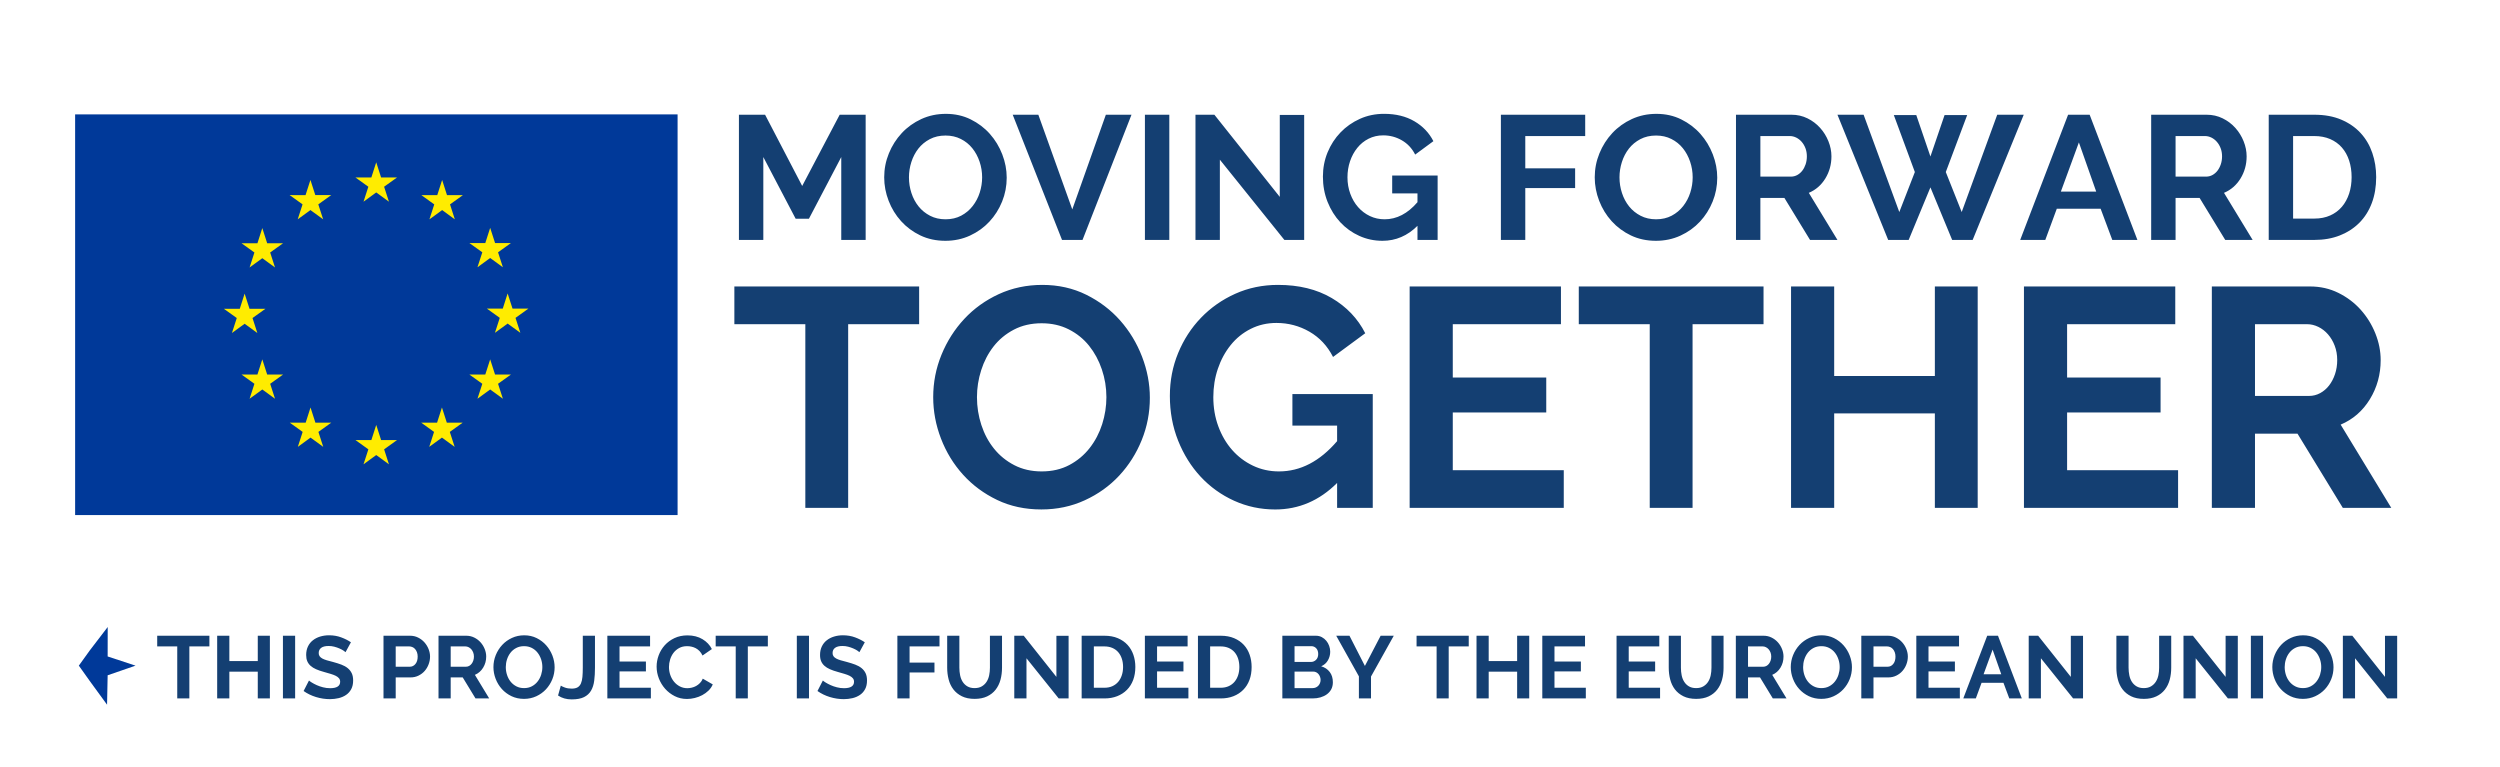 <?xml version="1.0" encoding="UTF-8"?> <svg xmlns:xlink="http://www.w3.org/1999/xlink" xmlns="http://www.w3.org/2000/svg" width="1402px" height="430px" viewBox="0 0 1402 430" version="1.1"><desc>Created with Lunacy</desc><defs><path d="M0 0L1402 0L1402 430L0 430L0 0Z" id="path_1"></path><clipPath id="mask_1"><use xlink:href="#path_1"></use></clipPath></defs><g id="logo-funded-by-eu-en"><path d="M0 0L1310 0L1310 339L0 339L0 0Z" transform="translate(35 57)" id="Background" fill="none" stroke="none"></path><g id="Page-3"><path d="M0 0L1402 0L1402 430L0 430L0 0Z" id="Shape" fill="none" stroke="none"></path><g clip-path="url(#mask_1)"><path d="M0 21.66L6.12 13.15L16.19 0L16.16 16.51L31.79 21.66L16.16 27.07L15.83 43.57L6.12 30.26L0 21.66L0 21.66Z" transform="translate(44.21 351.63)" id="Path-12" fill="#003999" stroke="none"></path><path d="M105.62 9.46C105.39 9.23 104.97 8.92 104.36 8.52C103.75 8.13 103 7.74 102.13 7.36C101.26 6.98 100.31 6.66 99.28 6.39C98.26 6.13 97.22 6 96.16 6C94.28 6 92.88 6.34 91.96 7.04C91.03 7.73 90.57 8.7 90.57 9.96C90.57 10.68 90.74 11.29 91.09 11.76C91.44 12.24 91.94 12.67 92.6 13.03C93.26 13.39 94.09 13.72 95.1 14.02C96.11 14.32 97.27 14.63 98.59 14.96C100.31 15.42 101.87 15.92 103.27 16.44C104.67 16.97 105.86 17.63 106.83 18.42C107.81 19.22 108.56 20.17 109.09 21.27C109.62 22.38 109.88 23.74 109.88 25.36C109.88 27.24 109.52 28.85 108.82 30.18C108.11 31.52 107.15 32.6 105.94 33.43C104.74 34.25 103.35 34.86 101.78 35.24C100.21 35.61 98.57 35.81 96.86 35.81C94.21 35.81 91.61 35.41 89.03 34.62C86.46 33.83 84.15 32.7 82.1 31.25L85.12 25.36C85.42 25.66 85.95 26.04 86.73 26.52C87.5 27 88.42 27.48 89.48 27.96C90.54 28.44 91.71 28.84 93 29.17C94.28 29.5 95.6 29.67 96.96 29.67C100.72 29.67 102.6 28.46 102.6 26.05C102.6 25.29 102.39 24.65 101.96 24.12C101.53 23.59 100.92 23.13 100.13 22.73C99.33 22.34 98.37 21.97 97.25 21.64C96.13 21.31 94.88 20.95 93.49 20.55C91.81 20.09 90.35 19.59 89.11 19.04C87.87 18.5 86.84 17.86 86.01 17.11C85.19 16.37 84.57 15.51 84.16 14.54C83.74 13.57 83.54 12.4 83.54 11.05C83.54 9.26 83.87 7.68 84.53 6.29C85.19 4.91 86.1 3.75 87.28 2.83C88.45 1.9 89.81 1.2 91.36 0.72C92.91 0.25 94.58 0 96.36 0C98.84 0 101.12 0.39 103.19 1.17C105.28 1.94 107.09 2.86 108.64 3.92L105.62 9.46ZM393.8 9.46C393.57 9.23 393.15 8.92 392.54 8.52C391.93 8.13 391.18 7.74 390.31 7.36C389.44 6.98 388.49 6.66 387.46 6.39C386.44 6.13 385.4 6 384.34 6C382.46 6 381.06 6.34 380.14 7.04C379.21 7.73 378.75 8.7 378.75 9.96C378.75 10.68 378.92 11.29 379.27 11.76C379.62 12.24 380.12 12.67 380.78 13.03C381.44 13.39 382.27 13.72 383.28 14.02C384.29 14.32 385.45 14.63 386.77 14.96C388.49 15.42 390.05 15.92 391.45 16.44C392.85 16.97 394.04 17.63 395.01 18.42C395.99 19.22 396.74 20.17 397.27 21.27C397.8 22.38 398.06 23.74 398.06 25.36C398.06 27.24 397.71 28.85 397 30.18C396.29 31.52 395.33 32.6 394.12 33.43C392.92 34.25 391.53 34.86 389.96 35.24C388.4 35.61 386.75 35.81 385.04 35.81C382.4 35.81 379.79 35.41 377.21 34.62C374.64 33.83 372.33 32.7 370.28 31.25L373.3 25.36C373.6 25.66 374.14 26.04 374.91 26.52C375.69 27 376.6 27.48 377.66 27.96C378.72 28.44 379.89 28.84 381.18 29.17C382.46 29.5 383.78 29.67 385.14 29.67C388.9 29.67 390.78 28.46 390.78 26.05C390.78 25.29 390.57 24.65 390.14 24.12C389.71 23.59 389.1 23.13 388.31 22.73C387.51 22.34 386.56 21.97 385.43 21.64C384.31 21.31 383.06 20.95 381.67 20.55C379.99 20.09 378.53 19.59 377.29 19.04C376.05 18.5 375.02 17.86 374.19 17.11C373.37 16.37 372.75 15.51 372.34 14.54C371.92 13.57 371.72 12.4 371.72 11.05C371.72 9.26 372.05 7.68 372.71 6.29C373.37 4.91 374.28 3.75 375.46 2.83C376.63 1.9 377.99 1.2 379.54 0.72C381.09 0.25 382.76 0 384.54 0C387.02 0 389.3 0.39 391.38 1.17C393.46 1.94 395.27 2.86 396.82 3.92L393.8 9.46ZM198.69 34.15C200.78 35.15 203.12 35.66 205.69 35.66C208.17 35.66 210.46 35.17 212.58 34.2C214.69 33.22 216.5 31.92 218.02 30.29C219.54 28.65 220.73 26.77 221.59 24.64C222.45 22.51 222.87 20.28 222.87 17.93C222.87 15.72 222.46 13.54 221.64 11.39C220.81 9.25 219.66 7.33 218.17 5.65C216.69 3.97 214.89 2.61 212.8 1.57C210.7 0.53 208.38 0.01 205.84 0.01C203.37 0.01 201.07 0.49 198.96 1.47C196.85 2.44 195.02 3.75 193.49 5.4C191.95 7.05 190.75 8.95 189.87 11.1C189 13.24 188.56 15.49 188.56 17.83C188.56 20.08 188.97 22.27 189.8 24.42C190.62 26.56 191.79 28.47 193.29 30.14C194.79 31.8 196.59 33.14 198.69 34.15ZM933.23 35.66C930.66 35.66 928.32 35.15 926.23 34.15C924.13 33.14 922.33 31.8 920.83 30.14C919.32 28.47 918.16 26.56 917.34 24.42C916.51 22.27 916.1 20.08 916.1 17.83C916.1 15.49 916.54 13.24 917.41 11.1C918.28 8.95 919.49 7.05 921.02 5.4C922.56 3.75 924.38 2.44 926.5 1.47C928.61 0.49 930.9 0.01 933.38 0.01C935.92 0.01 938.24 0.53 940.34 1.57C942.43 2.61 944.22 3.97 945.71 5.65C947.19 7.33 948.35 9.25 949.17 11.39C950 13.54 950.41 15.72 950.41 17.93C950.41 20.28 949.98 22.51 949.13 24.64C948.27 26.77 947.08 28.65 945.56 30.29C944.04 31.92 942.23 33.22 940.11 34.2C938 35.17 935.71 35.66 933.23 35.66ZM1196.28 34.15C1198.38 35.15 1200.71 35.66 1203.29 35.66C1205.77 35.66 1208.06 35.17 1210.17 34.2C1212.28 33.22 1214.1 31.92 1215.62 30.29C1217.14 28.65 1218.32 26.77 1219.18 24.64C1220.04 22.51 1220.47 20.28 1220.47 17.93C1220.47 15.72 1220.06 13.54 1219.23 11.39C1218.41 9.25 1217.25 7.33 1215.77 5.65C1214.28 3.97 1212.49 2.61 1210.39 1.57C1208.3 0.53 1205.98 0.01 1203.44 0.01C1200.96 0.01 1198.67 0.49 1196.55 1.47C1194.44 2.44 1192.62 3.75 1191.08 5.4C1189.55 7.05 1188.34 8.95 1187.47 11.1C1186.59 13.24 1186.16 15.49 1186.16 17.83C1186.16 20.08 1186.57 22.27 1187.39 24.42C1188.22 26.56 1189.38 28.47 1190.88 30.14C1192.39 31.8 1194.19 33.14 1196.28 34.15ZM281.23 11.22C280.45 13.32 280.07 15.44 280.07 17.58C280.07 19.83 280.49 22.03 281.33 24.2C282.17 26.36 283.34 28.29 284.84 29.99C286.35 31.69 288.14 33.07 290.22 34.12C292.3 35.18 294.59 35.71 297.1 35.71C298.52 35.71 299.97 35.53 301.46 35.16C302.94 34.8 304.34 34.27 305.64 33.58C306.94 32.88 308.12 32.04 309.16 31.03C310.2 30.02 311 28.86 311.56 27.54L305.96 24.32C305.57 25.28 305.04 26.09 304.38 26.77C303.72 27.45 303 28 302.22 28.43C301.45 28.86 300.63 29.17 299.77 29.37C298.92 29.57 298.09 29.67 297.3 29.67C295.78 29.67 294.38 29.34 293.11 28.68C291.84 28.02 290.75 27.14 289.85 26.05C288.94 24.96 288.24 23.7 287.74 22.26C287.25 20.83 287 19.33 287 17.78C287 16.4 287.21 15 287.64 13.6C288.07 12.2 288.71 10.94 289.55 9.83C290.39 8.73 291.45 7.83 292.72 7.14C293.99 6.44 295.48 6.1 297.2 6.1C297.99 6.1 298.8 6.19 299.62 6.37C300.45 6.55 301.24 6.84 302 7.23C302.76 7.63 303.47 8.17 304.13 8.84C304.79 9.52 305.35 10.36 305.81 11.35L311.06 7.73C309.91 5.45 308.15 3.6 305.79 2.18C303.43 0.77 300.63 0.05 297.4 0.05C294.66 0.05 292.21 0.57 290.07 1.59C287.92 2.61 286.11 3.95 284.62 5.6C283.14 7.25 282.01 9.13 281.23 11.22ZM18.03 6.24L29.27 6.24L29.27 0.25L0 0.25L0 6.24L11.24 6.24L11.24 35.41L18.03 35.41L18.03 6.24ZM63.19 0.25L63.19 35.41L56.4 35.41L56.4 20.41L40.46 20.41L40.46 35.41L33.63 35.41L33.63 0.25L40.46 0.25L40.46 14.46L56.4 14.46L56.4 0.25L63.19 0.25ZM77.35 0.25L70.51 0.25L70.51 35.41L77.35 35.41L77.35 0.25ZM126.91 0.25L126.91 35.41L133.75 35.41L133.75 23.62L142.06 23.62C143.68 23.62 145.17 23.29 146.52 22.63C147.87 21.97 149.03 21.1 149.99 20.01C150.94 18.92 151.69 17.67 152.21 16.27C152.74 14.87 153.01 13.42 153.01 11.94C153.01 10.52 152.73 9.11 152.17 7.7C151.6 6.3 150.83 5.05 149.84 3.94C148.85 2.84 147.67 1.94 146.3 1.27C144.93 0.59 143.43 0.25 141.82 0.25L126.91 0.25ZM157.76 0.25L157.76 35.41L164.59 35.41L164.59 23.62L171.33 23.62L178.51 35.41L186.18 35.41L178.16 22.19C180.11 21.36 181.65 20.02 182.79 18.15C183.93 16.29 184.5 14.22 184.5 11.94C184.5 10.52 184.22 9.11 183.66 7.7C183.1 6.3 182.32 5.05 181.33 3.94C180.34 2.84 179.16 1.94 177.79 1.27C176.42 0.59 174.93 0.25 173.31 0.25L157.76 0.25ZM228.67 29.32C227.58 28.92 226.8 28.56 226.34 28.23L224.8 33.77C226.92 35.23 229.46 35.95 232.43 35.95C235.34 35.95 237.65 35.52 239.36 34.67C241.08 33.81 242.39 32.61 243.3 31.05C244.21 29.5 244.8 27.63 245.08 25.43C245.36 23.24 245.5 20.8 245.5 18.13L245.5 0.25L238.67 0.25L238.67 18.13C238.67 20.11 238.6 21.83 238.47 23.3C238.34 24.77 238.06 26 237.63 26.99C237.2 27.98 236.57 28.72 235.75 29.19C234.92 29.67 233.82 29.91 232.43 29.91C231.01 29.91 229.76 29.71 228.67 29.32ZM276.85 29.42L276.85 35.41L252.44 35.41L252.44 0.25L276.4 0.25L276.4 6.24L259.27 6.24L259.27 14.71L274.07 14.71L274.07 20.26L259.27 20.26L259.27 29.42L276.85 29.42ZM342.45 6.24L331.22 6.24L331.22 35.41L324.43 35.41L324.43 6.24L313.19 6.24L313.19 0.25L342.45 0.25L342.45 6.24ZM365.53 0.25L358.7 0.25L358.7 35.41L365.53 35.41L365.53 0.25ZM415.09 0.25L415.09 35.41L421.93 35.41L421.93 20.85L435.89 20.85L435.89 15.31L421.93 15.31L421.93 6.24L438.71 6.24L438.71 0.25L415.09 0.25ZM458.37 29.62C459.99 29.62 461.35 29.29 462.46 28.63C463.56 27.97 464.46 27.11 465.13 26.05C465.81 24.99 466.29 23.78 466.57 22.41C466.85 21.04 466.99 19.63 466.99 18.18L466.99 0.25L473.77 0.25L473.77 18.18C473.77 20.59 473.48 22.85 472.91 24.96C472.33 27.07 471.42 28.92 470.18 30.51C468.95 32.09 467.35 33.35 465.41 34.27C463.46 35.19 461.13 35.66 458.42 35.66C455.61 35.66 453.23 35.17 451.27 34.2C449.3 33.22 447.71 31.93 446.49 30.33C445.27 28.73 444.38 26.88 443.84 24.76C443.29 22.65 443.02 20.46 443.02 18.18L443.02 0.25L449.85 0.25L449.85 18.18C449.85 19.66 450 21.09 450.28 22.46C450.56 23.83 451.04 25.04 451.71 26.1C452.39 27.16 453.27 28.01 454.36 28.65C455.45 29.29 456.79 29.62 458.37 29.62ZM487.49 35.41L487.49 12.88L505.56 35.41L511.11 35.41L511.11 0.3L504.27 0.3L504.27 23.33L485.95 0.25L480.65 0.25L480.65 35.41L487.49 35.41ZM518.43 35.41L518.43 0.25L531.21 0.25C534.08 0.25 536.6 0.72 538.76 1.64C540.92 2.56 542.73 3.82 544.18 5.4C545.63 6.99 546.72 8.84 547.45 10.97C548.18 13.1 548.54 15.37 548.54 17.78C548.54 20.46 548.13 22.87 547.33 25.04C546.52 27.2 545.35 29.05 543.84 30.58C542.32 32.12 540.49 33.31 538.36 34.15C536.23 34.99 533.85 35.41 531.21 35.41L518.43 35.41ZM578.3 29.42L578.3 35.41L553.89 35.41L553.89 0.25L577.85 0.25L577.85 6.24L560.72 6.24L560.72 14.71L575.52 14.71L575.52 20.26L560.72 20.26L560.72 29.42L578.3 29.42ZM583.65 0.25L583.65 35.41L596.42 35.41C599.06 35.41 601.45 34.99 603.58 34.15C605.71 33.31 607.53 32.12 609.05 30.58C610.57 29.05 611.73 27.2 612.54 25.04C613.35 22.87 613.75 20.46 613.75 17.78C613.75 15.37 613.39 13.1 612.66 10.97C611.94 8.84 610.85 6.99 609.4 5.4C607.94 3.82 606.13 2.56 603.97 1.64C601.81 0.72 599.29 0.25 596.42 0.25L583.65 0.25ZM658.42 30.26C659.01 29.14 659.31 27.83 659.31 26.35C659.31 24.04 658.72 22.11 657.55 20.58C656.38 19.04 654.79 17.98 652.77 17.39C654.42 16.66 655.68 15.55 656.54 14.04C657.39 12.54 657.82 10.93 657.82 9.22C657.82 8.13 657.63 7.04 657.25 5.97C656.87 4.9 656.34 3.94 655.64 3.1C654.95 2.26 654.11 1.57 653.12 1.04C652.13 0.52 651.02 0.25 649.8 0.25L630.98 0.25L630.98 35.41L647.97 35.41C649.52 35.41 650.98 35.21 652.35 34.82C653.72 34.42 654.93 33.84 655.97 33.08C657.01 32.32 657.82 31.38 658.42 30.26ZM668.62 0.25L677.28 17.19L686.1 0.25L693.47 0.25L680.7 23.13L680.7 35.41L673.91 35.41L673.91 23.03L661.19 0.25L668.62 0.25ZM724.27 6.24L735.51 6.24L735.51 0.25L706.25 0.25L706.25 6.24L717.49 6.24L717.49 35.41L724.27 35.41L724.27 6.24ZM769.43 0.25L769.43 35.41L762.65 35.41L762.65 20.41L746.7 20.41L746.7 35.41L739.87 35.41L739.87 0.25L746.7 0.25L746.7 14.46L762.65 14.46L762.65 0.25L769.43 0.25ZM801.17 35.41L801.17 29.42L783.59 29.42L783.59 20.26L798.4 20.26L798.4 14.71L783.59 14.71L783.59 6.24L800.72 6.24L800.72 0.25L776.76 0.25L776.76 35.41L801.17 35.41ZM842.81 29.42L842.81 35.41L818.4 35.41L818.4 0.25L842.37 0.25L842.37 6.24L825.23 6.24L825.23 14.71L840.04 14.71L840.04 20.26L825.23 20.26L825.23 29.42L842.81 29.42ZM867.1 28.63C865.99 29.29 864.63 29.62 863.02 29.62C861.43 29.62 860.09 29.29 859 28.65C857.92 28.01 857.03 27.16 856.36 26.1C855.68 25.04 855.2 23.83 854.92 22.46C854.64 21.09 854.5 19.66 854.5 18.18L854.5 0.25L847.67 0.25L847.67 18.18C847.67 20.46 847.94 22.65 848.48 24.76C849.03 26.88 849.91 28.73 851.13 30.33C852.35 31.93 853.95 33.22 855.91 34.2C857.87 35.17 860.26 35.66 863.06 35.66C865.77 35.66 868.1 35.19 870.05 34.27C871.99 33.35 873.59 32.09 874.82 30.51C876.06 28.92 876.97 27.07 877.55 24.96C878.13 22.85 878.41 20.59 878.41 18.18L878.41 0.25L871.63 0.25L871.63 18.18C871.63 19.63 871.49 21.04 871.21 22.41C870.93 23.78 870.45 24.99 869.77 26.05C869.1 27.11 868.21 27.97 867.1 28.63ZM885.3 35.41L885.3 0.25L900.84 0.25C902.46 0.25 903.96 0.59 905.33 1.27C906.69 1.94 907.88 2.84 908.87 3.94C909.86 5.05 910.63 6.3 911.19 7.7C911.76 9.11 912.03 10.52 912.03 11.94C912.03 14.22 911.47 16.29 910.33 18.15C909.19 20.02 907.65 21.36 905.7 22.19L913.72 35.41L906.04 35.41L898.86 23.62L892.13 23.62L892.13 35.41L885.3 35.41ZM955.66 35.41L955.66 0.25L970.56 0.25C972.18 0.25 973.68 0.59 975.05 1.27C976.42 1.94 977.6 2.84 978.59 3.94C979.58 5.05 980.35 6.3 980.91 7.7C981.47 9.11 981.76 10.52 981.76 11.94C981.76 13.42 981.49 14.87 980.96 16.27C980.44 17.67 979.69 18.92 978.73 20.01C977.78 21.1 976.62 21.97 975.27 22.63C973.91 23.29 972.43 23.62 970.81 23.62L962.49 23.62L962.49 35.41L955.66 35.41ZM1010.92 29.42L1010.92 35.41L986.51 35.41L986.51 0.25L1010.47 0.25L1010.47 6.24L993.34 6.24L993.34 14.71L1008.15 14.71L1008.15 20.26L993.34 20.26L993.34 29.42L1010.92 29.42ZM1032.31 0.25L1026.27 0.25L1012.85 35.41L1019.88 35.41L1023.1 26.65L1035.38 26.65L1038.65 35.41L1045.68 35.41L1032.31 0.25ZM1056.38 35.41L1056.38 12.88L1074.45 35.41L1080 35.41L1080 0.3L1073.16 0.3L1073.16 23.33L1054.84 0.25L1049.54 0.25L1049.54 35.41L1056.38 35.41ZM1114.06 29.62C1115.68 29.62 1117.04 29.29 1118.15 28.63C1119.25 27.97 1120.14 27.11 1120.82 26.05C1121.5 24.99 1121.98 23.78 1122.26 22.41C1122.54 21.04 1122.68 19.63 1122.68 18.18L1122.68 0.25L1129.46 0.25L1129.46 18.18C1129.46 20.59 1129.17 22.85 1128.6 24.96C1128.02 27.07 1127.11 28.92 1125.87 30.51C1124.63 32.09 1123.04 33.35 1121.09 34.27C1119.14 35.19 1116.82 35.66 1114.11 35.66C1111.3 35.66 1108.92 35.17 1106.96 34.2C1104.99 33.22 1103.4 31.93 1102.18 30.33C1100.96 28.73 1100.07 26.88 1099.53 24.76C1098.98 22.65 1098.71 20.46 1098.71 18.18L1098.71 0.25L1105.54 0.25L1105.54 18.18C1105.54 19.66 1105.69 21.09 1105.97 22.46C1106.25 23.83 1106.72 25.04 1107.4 26.1C1108.08 27.16 1108.96 28.01 1110.05 28.65C1111.14 29.29 1112.48 29.62 1114.06 29.62ZM1143.18 35.41L1143.18 12.88L1161.25 35.41L1166.8 35.41L1166.8 0.3L1159.96 0.3L1159.96 23.33L1141.64 0.25L1136.34 0.25L1136.34 35.41L1143.18 35.41ZM1174.13 0.25L1180.96 0.25L1180.96 35.41L1174.13 35.41L1174.13 0.25ZM1232.55 35.41L1232.55 12.88L1250.63 35.41L1256.17 35.41L1256.17 0.3L1249.34 0.3L1249.34 23.33L1231.02 0.25L1225.72 0.25L1225.72 35.41L1232.55 35.41ZM195.49 17.83C195.49 19.35 195.72 20.82 196.19 22.24C196.65 23.66 197.32 24.91 198.19 26C199.07 27.09 200.14 27.97 201.41 28.63C202.68 29.29 204.12 29.62 205.74 29.62C207.39 29.62 208.85 29.28 210.12 28.6C211.39 27.93 212.47 27.03 213.34 25.9C214.22 24.78 214.88 23.52 215.32 22.12C215.77 20.71 215.99 19.29 215.99 17.83C215.99 16.31 215.75 14.84 215.28 13.42C214.79 12.01 214.12 10.75 213.24 9.66C212.37 8.57 211.3 7.71 210.03 7.06C208.75 6.42 207.33 6.1 205.74 6.1C204.09 6.1 202.62 6.44 201.34 7.11C200.05 7.79 198.97 8.68 198.12 9.79C197.26 10.89 196.61 12.15 196.16 13.55C195.71 14.95 195.49 16.38 195.49 17.83ZM637.82 6.1L637.82 14.96L646.93 14.96C648.08 14.96 649.07 14.56 649.88 13.77C650.68 12.98 651.09 11.89 651.09 10.5C651.09 9.15 650.72 8.08 649.97 7.28C649.23 6.49 648.31 6.1 647.23 6.1L637.82 6.1ZM923.72 22.24C923.26 20.82 923.03 19.35 923.03 17.83C923.03 16.38 923.25 14.95 923.7 13.55C924.15 12.15 924.8 10.89 925.65 9.79C926.51 8.68 927.59 7.79 928.87 7.11C930.16 6.44 931.63 6.1 933.28 6.1C934.87 6.1 936.29 6.42 937.56 7.06C938.83 7.71 939.91 8.57 940.78 9.66C941.66 10.75 942.33 12.01 942.81 13.42C943.29 14.84 943.53 16.31 943.53 17.83C943.53 19.29 943.31 20.71 942.86 22.12C942.42 23.52 941.75 24.78 940.88 25.9C940.01 27.03 938.93 27.93 937.66 28.6C936.39 29.28 934.93 29.62 933.28 29.62C931.66 29.62 930.22 29.29 928.95 28.63C927.68 27.97 926.6 27.09 925.73 26C924.85 24.91 924.19 23.66 923.72 22.24ZM1193.09 17.83Q1193.09 20.11 1193.78 22.24C1194.24 23.66 1194.91 24.91 1195.79 26C1196.66 27.09 1197.73 27.97 1199.01 28.63C1200.28 29.29 1201.72 29.62 1203.34 29.62C1204.99 29.62 1206.45 29.28 1207.72 28.6C1208.99 27.93 1210.06 27.03 1210.94 25.9C1211.81 24.78 1212.47 23.52 1212.92 22.12C1213.37 20.71 1213.59 19.29 1213.59 17.83Q1213.59 15.55 1212.87 13.42C1212.39 12.01 1211.71 10.75 1210.84 9.66C1209.96 8.57 1208.89 7.71 1207.62 7.06C1206.35 6.42 1204.92 6.1 1203.34 6.1C1201.69 6.1 1200.22 6.44 1198.93 7.11C1197.64 7.79 1196.57 8.68 1195.71 9.79C1194.85 10.89 1194.2 12.15 1193.76 13.55C1193.31 14.95 1193.09 16.38 1193.09 17.83ZM133.75 17.63L141.67 17.63C142.92 17.63 143.97 17.12 144.81 16.1C145.65 15.08 146.07 13.69 146.07 11.94C146.07 11.05 145.94 10.25 145.68 9.54C145.41 8.83 145.07 8.22 144.64 7.73C144.21 7.23 143.71 6.86 143.13 6.62C142.55 6.37 141.96 6.24 141.37 6.24L133.75 6.24L133.75 17.63ZM164.59 17.63L173.16 17.63C173.79 17.63 174.37 17.48 174.92 17.19C175.46 16.89 175.93 16.49 176.33 15.97C176.72 15.46 177.04 14.86 177.27 14.17C177.5 13.47 177.62 12.73 177.62 11.94C177.62 11.11 177.48 10.35 177.22 9.66C176.96 8.97 176.6 8.37 176.16 7.85C175.71 7.34 175.2 6.95 174.62 6.67C174.04 6.38 173.46 6.24 172.86 6.24L164.59 6.24L164.59 17.63ZM540.96 13.13C541.43 14.55 541.66 16.1 541.66 17.78C541.66 19.43 541.43 20.97 540.96 22.39C540.5 23.81 539.83 25.04 538.96 26.07C538.08 27.11 536.99 27.93 535.69 28.53C534.39 29.12 532.89 29.42 531.21 29.42L525.27 29.42L525.27 6.24L531.21 6.24C532.86 6.24 534.34 6.52 535.64 7.08C536.95 7.65 538.04 8.44 538.93 9.46C539.82 10.49 540.5 11.71 540.96 13.13ZM606.87 17.78C606.87 16.1 606.64 14.55 606.18 13.13C605.72 11.71 605.04 10.49 604.15 9.46C603.26 8.44 602.16 7.65 600.85 7.08C599.55 6.52 598.07 6.24 596.42 6.24L590.48 6.24L590.48 29.42L596.42 29.42C598.11 29.42 599.6 29.12 600.9 28.53C602.21 27.93 603.3 27.11 604.17 26.07C605.04 25.04 605.72 23.81 606.18 22.39C606.64 20.97 606.87 19.43 606.87 17.78ZM900.7 17.63L892.13 17.63L892.13 6.24L900.4 6.24C900.99 6.24 901.58 6.38 902.16 6.67C902.73 6.95 903.25 7.34 903.69 7.85C904.14 8.37 904.49 8.97 904.76 9.66C905.02 10.35 905.15 11.11 905.15 11.94C905.15 12.73 905.04 13.47 904.81 14.17C904.58 14.86 904.26 15.46 903.86 15.97C903.47 16.49 903 16.89 902.45 17.19C901.91 17.48 901.32 17.63 900.7 17.63ZM970.42 17.63L962.49 17.63L962.49 6.24L970.12 6.24C970.71 6.24 971.3 6.37 971.88 6.62C972.45 6.86 972.96 7.23 973.39 7.73C973.82 8.22 974.16 8.83 974.43 9.54C974.69 10.25 974.82 11.05 974.82 11.94C974.82 13.69 974.4 15.08 973.56 16.1C972.72 17.12 971.67 17.63 970.42 17.63ZM1034.14 21.84L1029.29 8.03L1024.24 21.84L1034.14 21.84ZM652.1 23.25C652.32 23.83 652.43 24.43 652.43 25.06C652.43 25.69 652.31 26.28 652.08 26.84C651.85 27.41 651.53 27.89 651.14 28.3C650.74 28.72 650.27 29.04 649.73 29.27C649.18 29.5 648.6 29.62 647.97 29.62L637.82 29.62L637.82 20.36L648.31 20.36C648.91 20.36 649.46 20.48 649.95 20.73C650.45 20.98 650.87 21.31 651.24 21.74C651.6 22.17 651.89 22.68 652.1 23.25Z" transform="translate(88.16 356.27)" id="Path-13" fill="#143F72" fill-rule="evenodd" stroke="none"></path><path d="M360.9 71.2C368.37 71.2 374.91 68.4 380.53 62.8L380.53 70.71L391.83 70.71L391.83 34.61L366.35 34.61L366.35 44.6L380.53 44.6L380.53 49.55C375.04 55.94 368.9 59.14 362.09 59.14C359.12 59.14 356.36 58.53 353.81 57.31C351.27 56.09 349.07 54.42 347.22 52.31C345.37 50.21 343.92 47.72 342.86 44.85C341.8 41.98 341.27 38.9 341.27 35.6C341.27 32.44 341.75 29.44 342.71 26.6C343.67 23.77 345.02 21.26 346.78 19.09C348.53 16.91 350.64 15.2 353.12 13.95C355.6 12.7 358.32 12.07 361.3 12.07C365.07 12.07 368.55 12.99 371.75 14.84C374.96 16.68 377.46 19.35 379.24 22.85L389.45 15.33C387.07 10.65 383.52 6.93 378.79 4.16C374.07 1.39 368.4 0 361.79 0C356.9 0 352.38 0.94 348.21 2.82C344.05 4.7 340.43 7.24 337.36 10.44C334.29 13.63 331.87 17.36 330.12 21.61C328.37 25.86 327.5 30.4 327.5 35.21C327.5 40.28 328.37 45.01 330.12 49.4C331.87 53.78 334.25 57.59 337.26 60.82C340.27 64.05 343.8 66.59 347.87 68.43C351.93 70.28 356.28 71.2 360.9 71.2ZM115.77 71.2C110.62 71.2 105.94 70.2 101.74 68.19Q95.455 65.175 90.94 60.18C87.93 56.85 85.6 53.04 83.95 48.76C82.3 44.47 81.47 40.09 81.47 35.6C81.47 30.92 82.35 26.44 84.1 22.16C85.85 17.87 88.26 14.08 91.34 10.78C94.41 7.49 98.06 4.87 102.29 2.92C106.52 0.98 111.11 0.01 116.07 0.01C121.15 0.01 125.8 1.04 129.99 3.12C134.19 5.2 137.78 7.92 140.75 11.28C143.72 14.64 146.04 18.46 147.69 22.75C149.34 27.03 150.17 31.39 150.17 35.8C150.17 40.48 149.31 44.95 147.59 49.2C145.87 53.45 143.49 57.21 140.45 60.47C137.41 63.74 133.78 66.34 129.55 68.29C125.32 70.23 120.73 71.2 115.77 71.2ZM500.21 68.19C504.41 70.2 509.09 71.2 514.24 71.2C519.2 71.2 523.79 70.23 528.02 68.29C532.25 66.34 535.88 63.74 538.92 60.47C541.96 57.21 544.34 53.45 546.06 49.2C547.78 44.95 548.64 40.48 548.64 35.8C548.64 31.39 547.81 27.03 546.16 22.75C544.51 18.46 542.19 14.64 539.22 11.28C536.25 7.92 532.66 5.2 528.46 3.12C524.27 1.04 519.62 0.01 514.54 0.01C509.58 0.01 504.99 0.98 500.76 2.92C496.53 4.87 492.88 7.49 489.81 10.78C486.73 14.08 484.32 17.87 482.57 22.16C480.82 26.44 479.94 30.92 479.94 35.6C479.94 40.09 480.77 44.47 482.42 48.76C484.07 53.04 486.4 56.85 489.41 60.18C492.42 63.51 496.02 66.18 500.21 68.19ZM57.39 24.23L57.39 70.71L71.07 70.71L71.07 0.5L56.5 0.5L35.48 40.45L14.67 0.5L0 0.5L0 70.71L13.68 70.71L13.68 24.23L31.82 58.84L39.25 58.84L57.39 24.23ZM167.91 0.5L186.94 53.6L205.77 0.5L220.15 0.5L192.69 70.71L181.19 70.71L153.54 0.5L167.91 0.5ZM241.36 0.5L227.68 0.5L227.68 70.71L241.36 70.71L241.36 0.5ZM269.71 25.71L269.71 70.71L256.03 70.71L256.03 0.5L266.64 0.5L303.31 46.58L303.31 0.6L316.99 0.6L316.99 70.71L305.89 70.71L269.71 25.71ZM427.31 70.71L427.31 0.5L474.59 0.5L474.59 12.46L440.99 12.46L440.99 30.56L468.94 30.56L468.94 41.64L440.99 41.64L440.99 70.71L427.31 70.71ZM559.15 0.5L559.15 70.71L572.83 70.71L572.83 47.17L586.31 47.17L600.68 70.71L616.05 70.71L599.99 44.31C603.89 42.66 606.98 39.97 609.26 36.25C611.54 32.52 612.68 28.38 612.68 23.84C612.68 21 612.12 18.18 610.99 15.38C609.87 12.58 608.32 10.08 606.33 7.87Q603.36 4.555 599.25 2.53C596.5 1.18 593.51 0.5 590.28 0.5L559.15 0.5ZM660.26 0.7L647.67 0.7L659.46 32.64L650.74 55.08L630.72 0.5L616.05 0.5L644.5 70.71L655.99 70.71L668.19 41.24L680.38 70.71L691.88 70.71L720.52 0.5L705.65 0.5L685.73 55.08L676.81 32.64L688.8 0.7L676.12 0.7L668.19 23.93L660.26 0.7ZM96.74 44.4C95.81 41.57 95.35 38.64 95.35 35.6C95.35 32.7 95.8 29.85 96.69 27.05C97.58 24.25 98.89 21.74 100.6 19.53C102.32 17.33 104.47 15.55 107.05 14.19C109.63 12.84 112.56 12.17 115.87 12.17C119.04 12.17 121.9 12.81 124.44 14.1C126.99 15.38 129.14 17.11 130.89 19.29C132.64 21.46 133.99 23.97 134.95 26.8C135.91 29.64 136.39 32.57 136.39 35.6C136.39 38.51 135.94 41.36 135.05 44.16C134.16 46.96 132.83 49.48 131.08 51.72C129.33 53.96 127.19 55.76 124.64 57.11C122.1 58.46 119.17 59.14 115.87 59.14C112.63 59.14 109.74 58.48 107.2 57.16C104.65 55.84 102.5 54.1 100.75 51.92C99 49.74 97.66 47.24 96.74 44.4ZM493.82 35.6C493.82 38.64 494.28 41.57 495.21 44.4C496.13 47.24 497.47 49.74 499.22 51.92C500.97 54.1 503.12 55.84 505.67 57.16C508.21 58.48 511.1 59.14 514.34 59.14C517.64 59.14 520.57 58.46 523.11 57.11C525.66 55.76 527.8 53.96 529.55 51.72C531.3 49.48 532.63 46.96 533.52 44.16C534.41 41.36 534.86 38.51 534.86 35.6C534.86 32.57 534.38 29.64 533.42 26.8C532.46 23.97 531.11 21.46 529.36 19.29C527.61 17.11 525.46 15.38 522.91 14.1C520.37 12.81 517.51 12.17 514.34 12.17C511.03 12.17 508.1 12.84 505.52 14.19C502.94 15.55 500.79 17.33 499.07 19.53C497.36 21.74 496.05 24.25 495.16 27.05C494.27 29.85 493.82 32.7 493.82 35.6ZM572.83 35.21L589.98 35.21C591.23 35.21 592.41 34.91 593.5 34.32C594.59 33.72 595.53 32.92 596.32 31.9C597.12 30.87 597.74 29.67 598.21 28.29C598.67 26.9 598.9 25.42 598.9 23.84C598.9 22.19 598.63 20.67 598.11 19.29C597.58 17.9 596.87 16.7 595.98 15.68C595.08 14.66 594.06 13.87 592.9 13.3C591.75 12.75 590.57 12.46 589.38 12.46L572.83 12.46L572.83 35.21Z" transform="translate(414.39 63.84)" id="Path-14" fill="#143F72" fill-rule="evenodd" stroke="none"></path><path d="M760.05 0L747.96 0L721.1 70.21L735.17 70.21L741.62 52.71L766.2 52.71L772.74 70.21L786.82 70.21L760.05 0ZM794.55 0L794.55 70.21L808.23 70.21L808.23 46.67L821.71 46.67L836.08 70.21L851.45 70.21L835.39 43.81C839.29 42.16 842.38 39.47 844.66 35.75C846.94 32.02 848.08 27.88 848.08 23.34C848.08 20.5 847.51 17.68 846.39 14.88C845.27 12.08 843.71 9.58 841.73 7.37C839.75 5.16 837.39 3.38 834.64 2.03C831.9 0.68 828.91 0 825.67 0L794.55 0ZM860.47 0L860.47 70.21L886.04 70.21C891.33 70.21 896.1 69.37 900.36 67.69C904.62 66 908.27 63.63 911.32 60.57C914.36 57.5 916.68 53.81 918.3 49.49C919.92 45.17 920.73 40.34 920.73 35C920.73 30.19 920.01 25.66 918.55 21.41C917.1 17.15 914.92 13.45 912.01 10.28C909.1 7.12 905.49 4.61 901.16 2.77C896.83 0.92 891.79 0 886.04 0L860.47 0ZM808.23 34.71L825.38 34.71C826.63 34.71 827.81 34.41 828.9 33.82C829.99 33.22 830.93 32.42 831.72 31.4C832.51 30.37 833.14 29.17 833.6 27.79C834.07 26.4 834.3 24.92 834.3 23.34C834.3 21.69 834.03 20.17 833.51 18.79C832.98 17.4 832.27 16.2 831.37 15.18C830.48 14.16 829.46 13.37 828.3 12.8C827.14 12.25 825.97 11.96 824.78 11.96L808.23 11.96L808.23 34.71ZM906.95 35C906.95 31.64 906.49 28.54 905.57 25.71C904.64 22.88 903.29 20.43 901.5 18.39C899.72 16.35 897.52 14.77 894.91 13.64C892.3 12.52 889.34 11.96 886.04 11.96L874.14 11.96L874.14 58.24L886.04 58.24C889.41 58.24 892.4 57.65 895.01 56.46C897.62 55.28 899.8 53.64 901.55 51.57C903.3 49.49 904.64 47.04 905.57 44.2C906.49 41.37 906.95 38.3 906.95 35ZM763.72 43.11L754.01 15.53L743.9 43.11L763.72 43.11ZM63.82 117.47L103.62 117.47L103.62 96.31L0 96.31L0 117.47L39.8 117.47L39.8 220.49L63.82 220.49L63.82 117.47Z" transform="translate(411.83 64.34)" id="Path-15" fill="#143F72" fill-rule="evenodd" stroke="none"></path><path d="M35.85 120.6C43.27 124.16 51.54 125.93 60.66 125.93C69.42 125.93 77.55 124.22 85.03 120.77C92.51 117.34 98.94 112.73 104.31 106.96C109.69 101.18 113.9 94.54 116.94 87.02C119.98 79.5 121.5 71.6 121.5 63.32C121.5 55.51 120.03 47.81 117.11 40.23C114.19 32.65 110.1 25.89 104.84 19.94C99.58 14 93.24 9.19 85.82 5.51C78.39 1.84 70.18 0 61.18 0C52.42 0 44.29 1.73 36.81 5.16C29.33 8.6 22.88 13.24 17.44 19.07C12.01 24.9 7.74 31.6 4.64 39.18C1.54 46.76 0 54.69 0 62.97C0 70.9 1.46 78.65 4.38 86.23C7.3 93.81 11.42 100.55 16.74 106.43C22.06 112.32 28.43 117.04 35.85 120.6ZM191.8 125.94C205.01 125.94 216.58 120.98 226.51 111.07L226.51 125.06L246.5 125.06L246.5 61.22L201.44 61.22L201.44 78.89L226.51 78.89L226.51 87.63C216.81 98.94 205.94 104.6 193.9 104.6C188.64 104.6 183.76 103.52 179.26 101.36C174.76 99.2 170.88 96.26 167.61 92.53C164.33 88.8 161.76 84.4 159.89 79.32C158.02 74.25 157.09 68.8 157.09 62.97C157.09 57.37 157.93 52.07 159.63 47.05C161.32 42.04 163.72 37.61 166.82 33.76C169.91 29.91 173.65 26.88 178.04 24.67Q184.61 21.34 192.5 21.34C199.16 21.34 205.33 22.98 211 26.24C216.67 29.51 221.08 34.23 224.23 40.41L242.29 27.11C238.09 18.84 231.8 12.25 223.45 7.35C215.09 2.45 205.06 0 193.38 0C184.73 0 176.72 1.67 169.36 4.99C161.99 8.31 155.6 12.8 150.16 18.46C144.72 24.11 140.46 30.7 137.36 38.22C134.26 45.74 132.72 53.76 132.72 62.27C132.72 71.25 134.26 79.61 137.36 87.37C140.46 95.12 144.67 101.86 149.98 107.57C155.3 113.28 161.56 117.78 168.74 121.04C175.93 124.3 183.62 125.94 191.8 125.94ZM353.62 103.9L353.62 125.06L267.19 125.06L267.19 0.88L352.04 0.88L352.04 22.04L291.38 22.04L291.38 51.95L343.8 51.95L343.8 71.54L291.38 71.54L291.38 103.9L353.62 103.9ZM425.85 22.04L465.65 22.04L465.65 0.88L362.04 0.88L362.04 22.04L401.83 22.04L401.83 125.06L425.85 125.06L425.85 22.04ZM585.75 125.06L561.73 125.06L561.73 72.06L505.27 72.06L505.27 125.06L481.08 125.06L481.08 0.88L505.27 0.88L505.27 51.08L561.73 51.08L561.73 0.88L585.75 0.88L585.75 125.06ZM698.13 125.06L698.13 103.9L635.89 103.9L635.89 71.54L688.31 71.54L688.31 51.95L635.89 51.95L635.89 22.04L696.55 22.04L696.55 0.88L611.69 0.88L611.69 125.06L698.13 125.06ZM717.06 0.88L772.11 0.88C777.84 0.88 783.13 2.07 787.98 4.46C792.83 6.85 797.01 10 800.52 13.91C804.02 17.82 806.77 22.25 808.76 27.2C810.74 32.16 811.74 37.14 811.74 42.15C811.74 50.2 809.72 57.52 805.69 64.11C801.65 70.7 796.19 75.45 789.3 78.36L817.7 125.06L790.52 125.06L765.1 83.43L741.26 83.43L741.26 125.06L717.06 125.06L717.06 0.88ZM24.54 62.97C24.54 68.33 25.36 73.52 27 78.54C28.63 83.55 31 87.98 34.1 91.83C37.19 95.68 40.99 98.77 45.49 101.1C49.99 103.43 55.11 104.6 60.83 104.6C66.68 104.6 71.85 103.4 76.35 101.01C80.85 98.62 84.65 95.44 87.75 91.48C90.84 87.51 93.18 83.06 94.76 78.1C96.34 73.14 97.13 68.1 97.13 62.97C97.13 57.61 96.28 52.42 94.58 47.4C92.89 42.39 90.49 37.96 87.4 34.11C84.3 30.26 80.5 27.2 76 24.93C71.5 22.65 66.44 21.52 60.83 21.52C54.99 21.52 49.79 22.71 45.23 25.1C40.67 27.49 36.87 30.64 33.83 34.55C30.79 38.46 28.49 42.89 26.91 47.84C25.33 52.8 24.54 57.84 24.54 62.97ZM771.59 62.27L741.26 62.27L741.26 22.04L770.54 22.04C772.64 22.04 774.71 22.54 776.76 23.53C778.8 24.52 780.62 25.92 782.2 27.73C783.77 29.53 785.03 31.66 785.96 34.11C786.9 36.56 787.37 39.24 787.37 42.15C787.37 44.95 786.96 47.58 786.14 50.03C785.32 52.48 784.21 54.6 782.81 56.41C781.41 58.22 779.74 59.64 777.81 60.69C775.88 61.74 773.81 62.27 771.59 62.27Z" transform="translate(523.34 159.77)" id="Path-16" fill="#143F72" fill-rule="evenodd" stroke="none"></path><path d="M0 224.7L337.86 224.7L337.86 0L0 0L0 224.7L0 224.7Z" transform="translate(42.13 64.15)" id="Path-18" fill="#003999" stroke="none"></path><path d="M78.32 22.08L85.45 16.89L92.58 22.08L89.86 13.69L97.11 8.5L88.18 8.5L85.45 0L82.71 8.51L73.79 8.5L81.03 13.69L78.32 22.08ZM48.55 26.78L41.42 31.97L44.13 23.58L36.9 18.38L45.81 18.39L48.55 9.88L51.28 18.38L60.21 18.38L52.96 23.58L55.68 31.97L48.55 26.78ZM119.68 18.4L122.41 9.89L125.13 18.39L134.07 18.39L126.83 23.59L129.53 31.98L122.42 26.78L115.28 31.98L117.99 23.59L110.75 18.39L119.68 18.4ZM142.22 58.85L149.35 53.66L156.48 58.85L153.76 50.46L161 45.27L152.09 45.27L149.35 36.76L146.61 45.28L137.69 45.27L144.94 50.46L142.22 58.85ZM21.56 36.87L18.83 45.39L9.9 45.38L17.14 50.57L14.43 58.96L21.56 53.77L28.68 58.96L25.97 50.57L33.21 45.38L24.29 45.38L21.56 36.87ZM161.88 82.03L170.8 82.03L163.56 87.23L166.27 95.62L159.14 90.42L152.02 95.62L154.73 87.23L147.49 82.03L156.41 82.04L159.14 73.53L161.88 82.03ZM18.78 95.72L11.65 90.53L4.53 95.72L7.24 87.32L0 82.14L8.92 82.16L11.65 73.63L14.39 82.14L23.31 82.14L16.07 87.32L18.78 95.72ZM24.29 119.01L21.56 110.5L18.83 119.01L9.91 119.01L17.14 124.2L14.43 132.59L21.56 127.39L28.69 132.59L25.97 124.2L33.21 119.01L24.29 119.01ZM152.08 119.01L149.35 110.5L146.61 119.01L137.69 119.01L144.94 124.2L142.22 132.59L149.35 127.39L156.48 132.59L153.76 124.2L161 119.01L152.08 119.01ZM48.6 137.49L51.33 145.99L60.26 145.99L53.02 151.18L55.73 159.57L48.61 154.38L41.48 159.57L44.19 151.18L36.95 145.99L45.88 146L48.6 137.49ZM122.3 137.49L125.03 145.99L133.95 145.99L126.71 151.18L129.43 159.57L122.3 154.38L115.17 159.57L117.88 151.18L110.65 145.99L119.57 146L122.3 137.49ZM88.18 155.76L85.45 147.26L82.72 155.77L73.8 155.76L81.04 160.96L78.32 169.35L85.45 164.16L92.58 169.35L89.87 160.96L97.11 155.76L88.18 155.76Z" transform="translate(125.54 91.03)" id="Path-19" fill="#FFEC00" fill-rule="evenodd" stroke="none"></path></g></g></g></svg> 